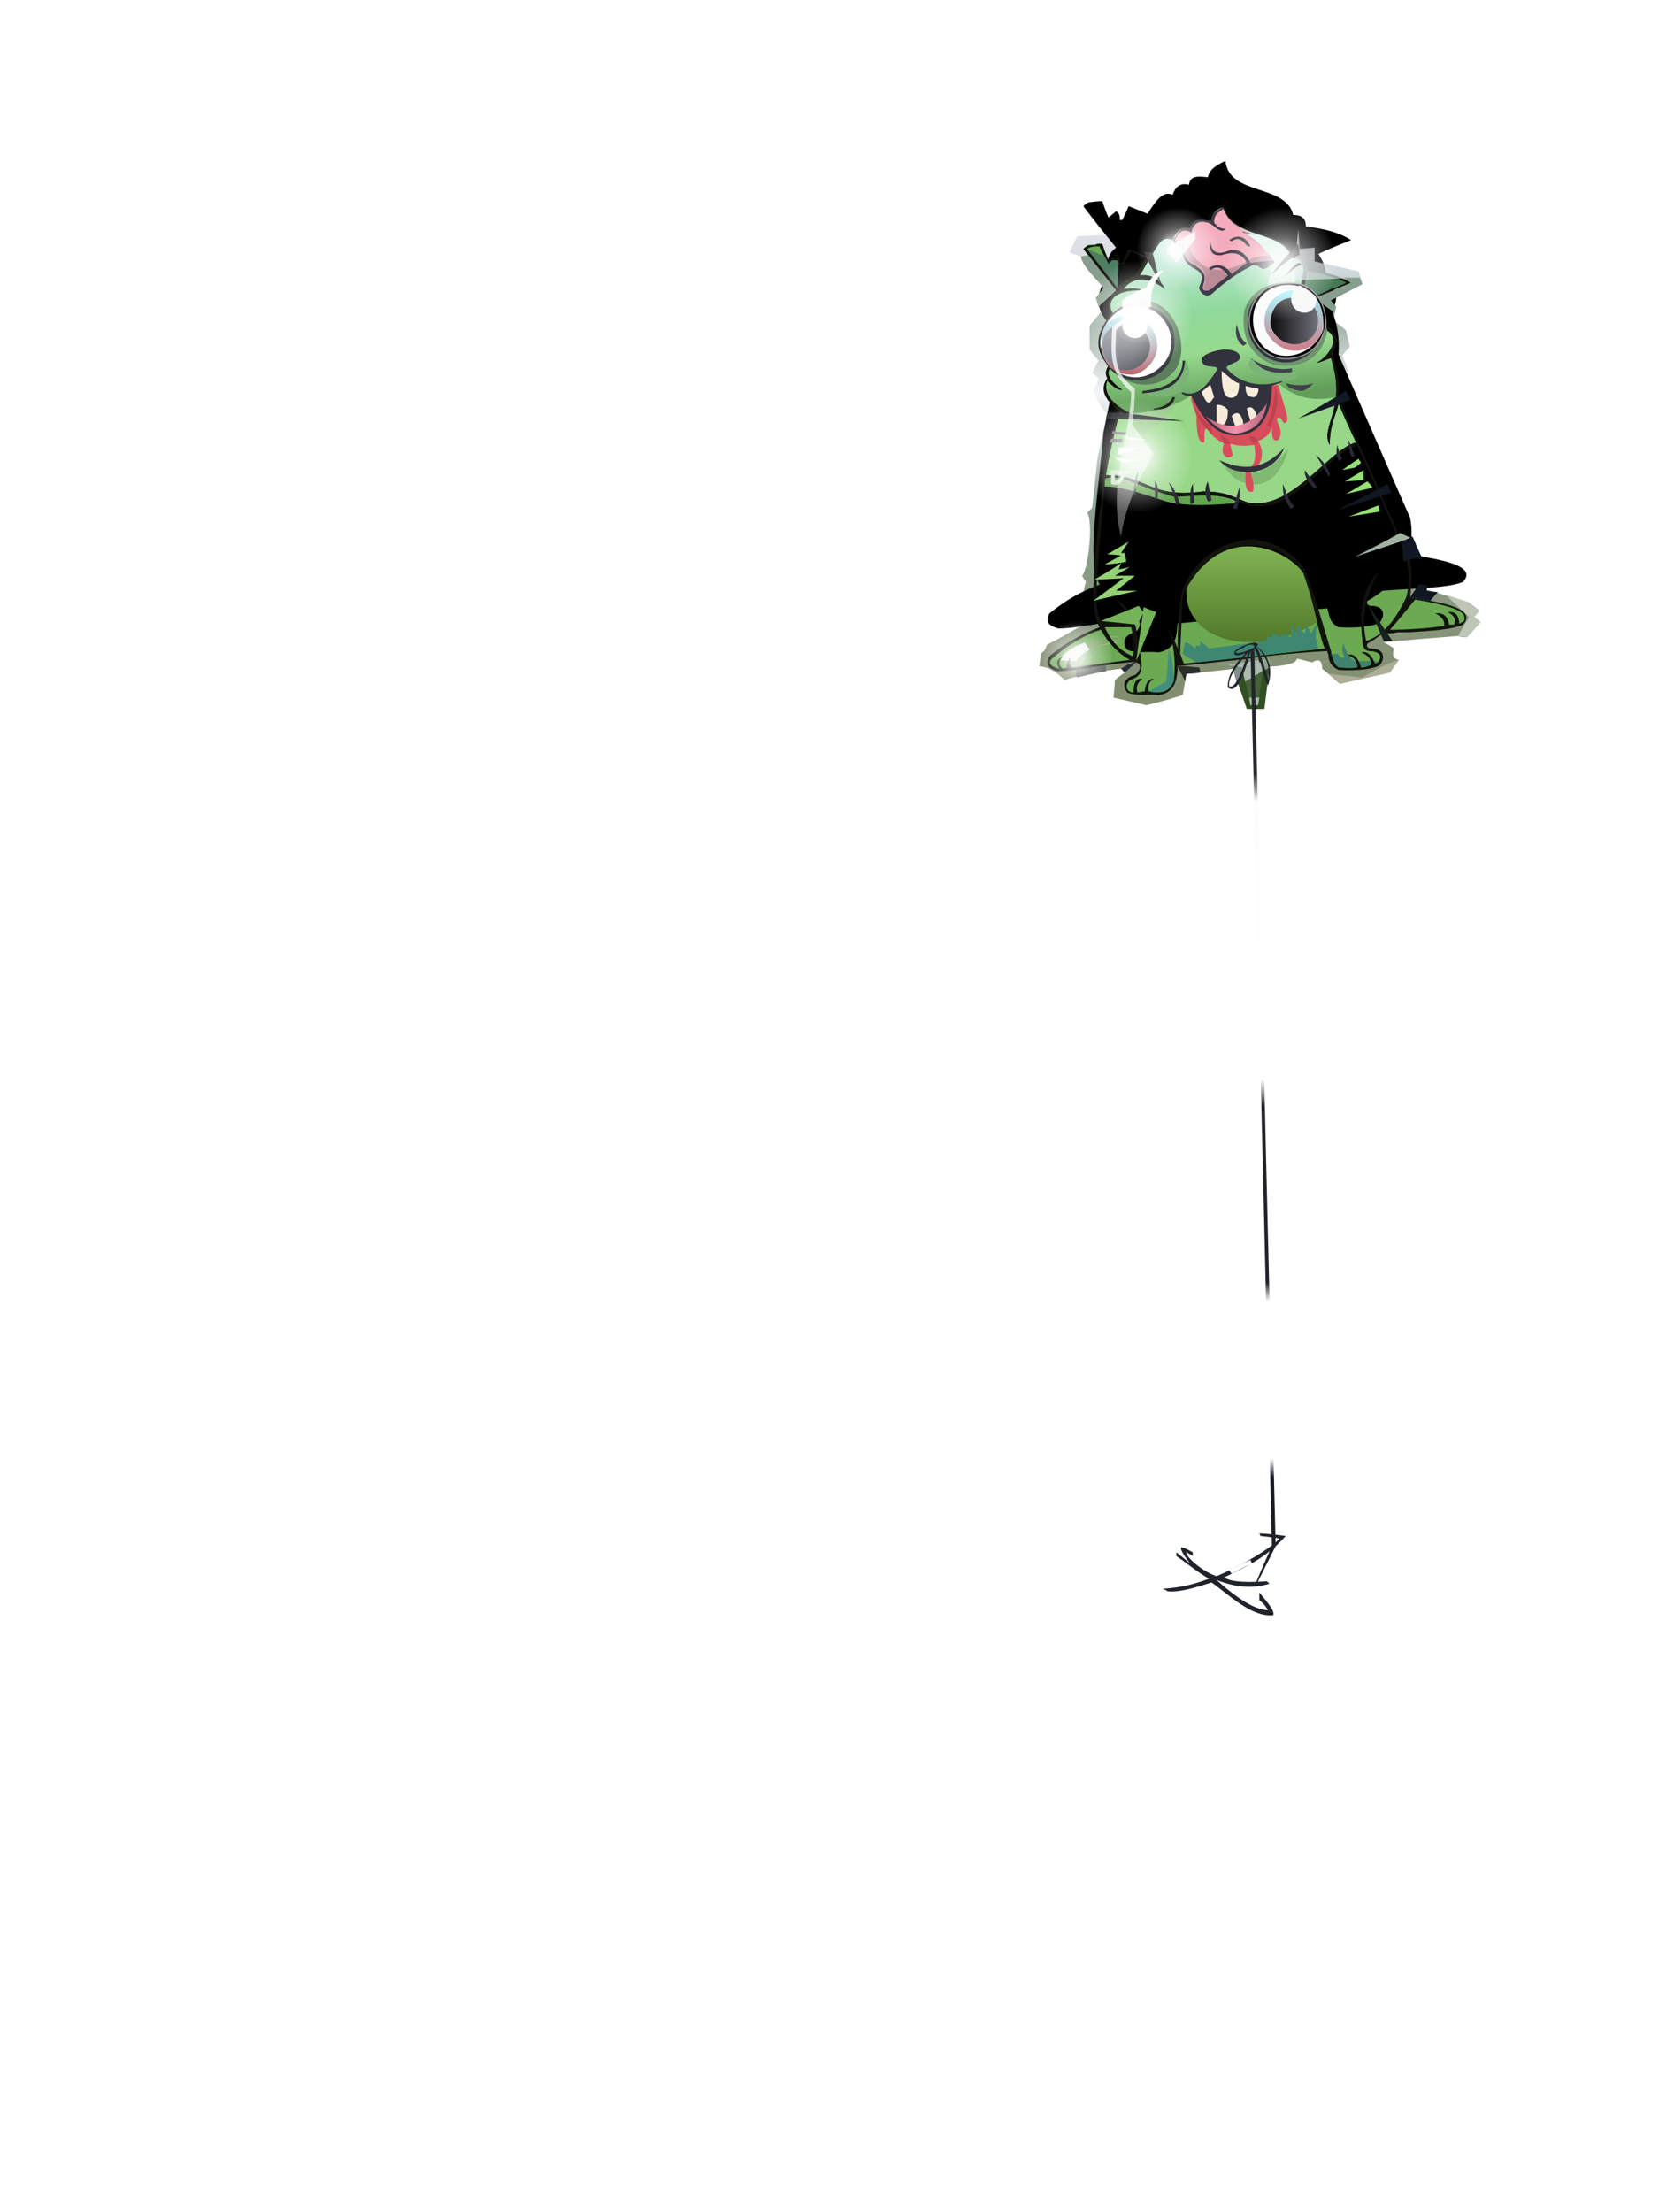 <?xml version="1.0" encoding="UTF-8"?><svg width="1320px" height="1760px" viewBox="0 0 1320 1760" version="1.1" xmlns="http://www.w3.org/2000/svg" xmlns:xlink="http://www.w3.org/1999/xlink"><defs><filter width="204%" height="189%" x="-52%" y="-44%" id="id-108338" filterUnits="objectBoundingBox"><feOffset result="id-108339" in="SourceAlpha" dx="0" dy="35"></feOffset><feGaussianBlur result="id-108340" in="SourceAlpha" stdDeviation="30"></feGaussianBlur><feColorMatrix result="id-108342" in="SourceAlpha" type="matrix" values="0 0 0 0 0 0 0 0 0 0 0 0 0 0 0 0 0 0 0.430 0"></feColorMatrix><feMerge><feMergeNode in="SourceAlpha"></feMergeNode><feMergeNode in="SourceGraphic"></feMergeNode></feMerge></filter><linearGradient x1="50%" y1="0%" x2="50%" y2="100%" id="id-108345"><stop stop-color="#E3E8F0" offset="0%"></stop><stop stop-color="#DADDDF" offset="15%"></stop><stop stop-color="#92A798" offset="19%"></stop><stop stop-color="#A3B5A9" offset="26%"></stop><stop stop-color="#F6F6FA" offset="39%"></stop><stop stop-color="#90A596" offset="56%"></stop><stop stop-color="#828C6D" offset="100%"></stop></linearGradient><path d=" M 72,373 C 55,374 31,380 15,380 C 9,378 4,376 8,368 C 17,361 27,353 48,345 C 37,328 47,273 51,224 C 58,189 62,172 62,172 C 54,165 47,157 54,147 C 52,143 53,140 55,137 C 44,125 44,112 57,96 C 54,90 53,83 61,77 C 43,55 35,44 35,44 C 37,42 39,41 39,41 C 46,40 50,40 50,40 C 53,49 55,53 55,53 C 59,50 61,48 61,48 C 64,50 64,52 64,55 C 66,55 66,55 66,55 C 70,47 71,44 71,44 C 81,48 86,50 86,50 C 92,41 98,31 106,35 C 108,29 112,25 119,27 C 120,20 125,20 134,21 C 135,17 137,13 148,8 C 151,36 196,26 202,51 C 209,51 212,54 212,60 C 225,62 237,64 248,71 C 230,78 222,82 222,82 C 226,88 229,95 228,105 C 240,112 236,120 233,128 C 237,138 239,149 238,162 C 276,249 295,292 295,292 C 297,302 296,311 295,321 C 308,324 351,328 337,343 C 325,348 297,348 273,350 C 269,353 265,356 261,358 C 260,360 261,362 264,362 C 275,362 275,370 271,375 C 267,378 254,380 238,379 C 230,375 231,369 229,364 C 186,367 153,372 110,376 C 109,384 110,396 95,399 C 87,398 77,400 70,397 C 65,391 68,385 76,383 C 80,381 84,371 72,373 Z" id="id-108346"></path><filter width="129%" height="125%" x="-14%" y="-12%" id="id-108347" filterUnits="objectBoundingBox"><feMorphology result="id-108348" in="SourceAlpha" operator="erode" radius="13"></feMorphology><feGaussianBlur result="id-108349" in="SourceAlpha" stdDeviation="25"></feGaussianBlur><feOffset result="id-108351" in="SourceAlpha" dx="0" dy="-34"></feOffset><feComposite result="id-108353" in="SourceAlpha" in2="SourceAlpha" operator="arithmetic" k2="-1" k3="1"></feComposite><feColorMatrix in="SourceAlpha" type="matrix" values="0 0 0 0 0 0 0 0 0 0 0 0 0 0 0 0 0 0 0.500 0"></feColorMatrix></filter><path d=" M 72,373 C 55,374 31,380 15,380 C 9,378 4,376 8,368 C 17,361 27,353 48,345 C 37,328 47,273 51,224 C 58,189 62,172 62,172 C 54,165 47,157 54,147 C 52,143 53,140 55,137 C 44,125 44,112 57,96 C 54,90 53,83 61,77 C 43,55 35,44 35,44 C 37,42 39,41 39,41 C 46,40 50,40 50,40 C 53,49 55,53 55,53 C 59,50 61,48 61,48 C 64,50 64,52 64,55 C 66,55 66,55 66,55 C 70,47 71,44 71,44 C 81,48 86,50 86,50 C 92,41 98,31 106,35 C 108,29 112,25 119,27 C 120,20 125,20 134,21 C 135,17 137,13 148,8 C 151,36 196,26 202,51 C 209,51 212,54 212,60 C 225,62 237,64 248,71 C 230,78 222,82 222,82 C 226,88 229,95 228,105 C 240,112 236,120 233,128 C 237,138 239,149 238,162 C 276,249 295,292 295,292 C 297,302 296,311 295,321 C 308,324 351,328 337,343 C 325,348 297,348 273,350 C 269,353 265,356 261,358 C 260,360 261,362 264,362 C 275,362 275,370 271,375 C 267,378 254,380 238,379 C 230,375 231,369 229,364 C 186,367 153,372 110,376 C 109,384 110,396 95,399 C 87,398 77,400 70,397 C 65,391 68,385 76,383 C 80,381 84,371 72,373 Z" id="id-108346"></path><linearGradient x1="48%" y1="16%" x2="59%" y2="93%" id="id-108357"><stop stop-color="#C4E9E1" offset="0%"></stop><stop stop-color="#90D99C" offset="43%"></stop><stop stop-color="#97DA8F" offset="69%"></stop><stop stop-color="#629E59" offset="100%"></stop></linearGradient><linearGradient x1="50%" y1="0%" x2="50%" y2="100%" id="id-108358"><stop stop-color="#8EC561" offset="0%"></stop><stop stop-color="#496D21" offset="100%"></stop></linearGradient><linearGradient x1="100%" y1="50%" x2="0%" y2="50%" id="id-108359"><stop stop-color="#B7697D" offset="0%"></stop><stop stop-color="#F391AA" offset="51%"></stop><stop stop-color="#B46479" offset="100%"></stop></linearGradient><linearGradient x1="50%" y1="0%" x2="50%" y2="100%" id="id-108360"><stop stop-color="#96F4FB" offset="0%"></stop><stop stop-color="#DB6878" offset="100%"></stop></linearGradient><linearGradient x1="99%" y1="50%" x2="0%" y2="50%" id="id-108361"><stop stop-color="#80818B" offset="0%"></stop><stop stop-color="#09090A" offset="100%"></stop></linearGradient><linearGradient x1="50%" y1="0%" x2="50%" y2="100%" id="id-108362"><stop stop-color="#A1F6FD" offset="0%"></stop><stop stop-color="#BC616C" offset="100%"></stop></linearGradient><linearGradient x1="100%" y1="50%" x2="0%" y2="50%" id="id-108363"><stop stop-color="#37393D" offset="0%"></stop><stop stop-color="#898C97" offset="100%"></stop></linearGradient><linearGradient x1="50%" y1="0%" x2="50%" y2="100%" id="id-108364"><stop stop-color="#FFFFFF" offset="0%"></stop><stop stop-color="#FFFFFF" offset="100%" stop-opacity="0.293"></stop></linearGradient><radialGradient cx="50%" cy="50%" r="52%" id="id-108365" fx="50%" fy="50%" gradientTransform=" translate(0.500,0.500) scale(1,0.966) rotate(90) translate(-0.500,-0.500)"><stop stop-color="#FFFFFF" offset="0%"></stop><stop stop-color="#FFFFFF" offset="18%"></stop><stop stop-color="#FFFFFF" offset="48%" stop-opacity="0.496"></stop><stop stop-color="#FFFFFF" offset="100%" stop-opacity="0"></stop></radialGradient><radialGradient cx="50%" cy="50%" r="52%" id="id-108366" fx="50%" fy="50%" gradientTransform=" translate(0.500,0.500) scale(1,0.967) rotate(90) translate(-0.500,-0.500)"><stop stop-color="#FFFFFF" offset="0%"></stop><stop stop-color="#FFFFFF" offset="18%"></stop><stop stop-color="#FFFFFF" offset="48%" stop-opacity="0.496"></stop><stop stop-color="#FFFFFF" offset="100%" stop-opacity="0"></stop></radialGradient><radialGradient cx="50%" cy="50%" r="52%" id="id-108365" fx="50%" fy="50%" gradientTransform=" translate(0.500,0.500) scale(1,0.966) rotate(90) translate(-0.500,-0.500)"><stop stop-color="#FFFFFF" offset="0%"></stop><stop stop-color="#FFFFFF" offset="18%"></stop><stop stop-color="#FFFFFF" offset="48%" stop-opacity="0.496"></stop><stop stop-color="#FFFFFF" offset="100%" stop-opacity="0"></stop></radialGradient><radialGradient cx="50%" cy="50%" r="52%" id="id-108365" fx="50%" fy="50%" gradientTransform=" translate(0.500,0.500) scale(1,0.966) rotate(90) translate(-0.500,-0.500)"><stop stop-color="#FFFFFF" offset="0%"></stop><stop stop-color="#FFFFFF" offset="18%"></stop><stop stop-color="#FFFFFF" offset="48%" stop-opacity="0.496"></stop><stop stop-color="#FFFFFF" offset="100%" stop-opacity="0"></stop></radialGradient><radialGradient cx="50%" cy="50%" r="52%" id="id-108369" fx="50%" fy="50%" gradientTransform=" translate(0.500,0.500) scale(1,0.969) rotate(90) translate(-0.500,-0.500)"><stop stop-color="#FFFFFF" offset="0%"></stop><stop stop-color="#FFFFFF" offset="18%"></stop><stop stop-color="#FFFFFF" offset="48%" stop-opacity="0.496"></stop><stop stop-color="#FFFFFF" offset="100%" stop-opacity="0"></stop></radialGradient><linearGradient x1="50%" y1="0%" x2="50%" y2="100%" id="id-108370"><stop stop-color="#21242A" offset="0%"></stop><stop stop-color="#282A30" offset="13%"></stop><stop stop-color="#FCFCFC" offset="16%"></stop><stop stop-color="#FFFFFF" offset="46%"></stop><stop stop-color="#21242A" offset="49%"></stop><stop stop-color="#20232A" offset="68%"></stop><stop stop-color="#FFFFFF" offset="70%"></stop><stop stop-color="#FFFFFF" offset="87%"></stop><stop stop-color="#151921" offset="89%"></stop><stop stop-color="#1F2229" offset="100%"></stop></linearGradient></defs><g transform=" translate(827,119)" id="id-108371"><g transform=" translate(0,0)" filter="url(#id-108338)"><path d=" M 60,387 C 65,383 68,381 68,381 C 66,379 65,378 65,378 C 48,380 33,383 20,387 C 15,382 9,377 0,376 C 1,370 1,366 1,366 C 3,365 5,363 6,359 C 16,354 28,347 40,340 C 35,331 33,321 37,309 C 35,306 34,304 34,304 C 39,299 43,261 38,254 C 41,251 42,250 42,250 C 45,224 46,212 46,212 C 51,187 54,175 54,175 C 49,171 46,164 43,157 C 46,151 47,147 47,147 C 44,144 42,143 42,143 C 45,136 47,133 47,133 C 42,127 40,124 40,124 C 40,112 40,105 40,105 C 46,98 49,94 49,94 C 46,87 45,83 45,83 C 49,78 51,75 51,75 C 45,67 36,61 33,50 C 27,48 24,47 24,47 C 28,38 30,34 30,34 C 51,33 62,32 62,32 C 62,38 62,40 62,40 C 65,37 67,35 67,35 C 78,40 83,42 83,42 C 86,34 88,30 88,30 C 95,28 99,28 99,28 C 101,22 102,19 102,19 C 111,20 116,20 116,20 C 119,15 120,12 120,12 C 126,11 129,11 129,11 C 134,4 136,1 136,1 C 139,3 140,4 140,4 C 143,1 145,0 145,0 C 154,1 158,2 158,2 C 161,12 163,17 163,17 C 168,17 171,18 171,18 C 174,15 175,14 175,14 C 182,14 185,15 185,15 C 190,21 193,24 193,24 C 197,25 202,26 206,28 C 207,39 207,44 207,44 C 215,44 219,43 219,43 C 219,50 219,54 219,54 C 242,59 254,62 254,62 C 256,69 257,72 257,72 C 240,81 232,85 232,85 C 235,88 236,90 236,90 C 235,97 234,101 234,101 C 241,106 244,109 244,109 C 246,117 247,122 247,122 C 243,126 241,129 241,129 C 245,138 246,142 246,142 C 245,152 244,157 244,157 C 256,180 261,191 261,191 C 260,193 260,195 260,195 C 267,204 270,209 270,209 C 269,212 269,214 269,214 C 292,264 304,289 304,289 C 307,297 305,307 301,313 C 328,321 341,325 341,325 C 347,329 350,332 350,332 C 347,335 346,337 346,337 C 350,340 351,341 351,341 C 344,349 340,353 340,353 C 335,353 333,352 333,352 C 294,355 274,357 274,357 C 280,360 282,362 282,362 C 281,367 281,370 286,371 C 281,378 279,381 279,381 C 252,387 239,390 239,390 C 230,382 225,378 225,378 C 225,371 222,370 217,373 C 209,371 205,370 205,370 C 204,374 197,375 189,376 C 167,377 156,378 156,378 C 130,381 117,382 117,382 C 115,394 114,399 114,399 C 95,405 85,407 85,407 L 59,401 C 60,392 60,387 60,387 Z" fill="url(#id-108345)" id="id-108373"></path><g id="id-108374"><use fill="#6BA953" xlink:href="#id-108346" fill-rule="evenodd"></use><use fill="#000000" fill-opacity="1" xlink:href="#id-108346" filter="url(#id-108347)"></use></g><path d=" M 232,367 C 236,366 237,366 237,366 C 239,367 238,370 243,369 C 241,366 240,362 242,358 C 244,363 245,369 251,372 L 270,372 C 264,376 254,378 238,377 C 235,376 233,372 232,367 Z" fill="#3E826F" id="id-108378"></path><path d=" M 64,357 C 44,359 34,365 29,372 C 29,372 24,372 15,371 C 23,362 36,354 63,352 L 64,357 Z" fill="#EBF0EA" id="id-108379"></path><path d=" M 36,357 L 40,363 C 48,360 55,357 64,357 L 63,352 C 53,353 44,354 36,357 Z" fill="#79A360" id="id-108380"></path><path d=" M 53,224 C 57,199 64,174 64,174 C 66,175 69,175 73,175 C 62,170 50,161 54,149 C 59,154 63,157 66,156 C 60,152 50,144 58,137 C 46,127 44,114 59,96 C 53,88 57,76 83,77 C 78,75 73,75 67,76 C 73,68 84,64 100,76 C 96,68 89,64 80,65 C 87,54 90,48 90,48 C 95,40 98,33 106,37 C 110,28 115,27 120,29 C 121,23 126,20 137,23 C 138,19 138,15 146,11 C 156,38 193,28 201,51 C 210,53 210,58 210,62 C 209,70 208,73 208,73 C 220,80 226,88 226,108 C 240,112 233,128 220,135 C 225,134 228,132 232,131 C 245,172 223,185 231,200 C 231,183 237,174 238,167 C 247,188 252,198 252,198 C 231,203 201,252 167,246 C 158,244 152,237 130,237 C 88,243 86,224 53,224 Z" fill="#97D787" id="id-108381"></path><path d=" M 73,175 C 108,173 130,158 145,138 C 156,149 167,157 190,151 C 202,161 215,166 236,162 C 236,153 236,143 232,131 C 237,117 235,110 226,108 C 226,85 217,79 208,73 C 210,63 213,52 201,51 C 197,30 151,34 146,11 C 140,14 138,18 137,23 C 128,20 122,22 120,29 C 115,27 110,28 106,37 C 96,31 89,51 80,65 C 73,68 70,71 67,75 C 51,86 56,91 59,96 C 43,114 46,127 58,137 C 53,139 54,144 54,149 C 50,160 56,169 73,175 Z" fill="url(#id-108357)" id="id-108382"></path><path d=" M 323,319 L 342,337 L 333,352 L 340,353 L 351,341 L 346,337 L 350,332 L 341,325 C 329,321 323,319 323,319 Z" fill="#BFC5B7" id="id-108383"></path><path d=" M 148,8 C 151,36 196,26 202,51 C 209,51 212,54 212,60 C 213,60 214,60 215,61 L 217,61 C 227,63 238,65 248,71 C 230,78 222,82 222,82 C 226,88 229,95 228,105 C 239,111 237,118 234,126 L 234,126 L 234,126 L 233,127 L 233,127 L 233,128 L 233,128 C 237,138 239,149 238,162 C 276,249 295,292 295,292 C 297,302 296,311 295,321 C 308,324 351,328 337,343 C 328,347 311,348 294,349 L 291,349 C 290,349 290,349 289,349 L 287,349 C 287,349 287,349 286,349 L 285,349 C 281,350 277,350 273,350 C 269,353 265,356 261,358 C 260,360 261,362 264,362 C 275,362 275,370 271,375 C 267,378 254,380 238,379 C 232,376 231,373 230,369 L 230,368 C 230,366 229,365 229,364 C 208,365 190,367 172,369 L 167,370 C 149,372 130,374 110,376 C 110,377 110,378 110,379 L 110,379 C 109,387 108,397 95,399 C 87,398 77,400 70,397 C 65,391 68,385 76,383 C 80,381 84,371 72,373 C 55,374 31,380 15,380 C 15,380 14,380 14,380 L 14,380 C 8,378 4,375 8,368 C 17,361 27,353 48,345 C 39,331 44,292 48,251 L 49,248 L 49,248 L 49,245 C 50,238 50,231 51,224 C 58,189 62,172 62,172 C 54,165 47,157 54,147 C 52,143 53,140 55,137 C 44,125 44,112 57,96 C 54,90 53,83 61,77 C 43,55 35,44 35,44 C 37,42 39,41 39,41 C 41,41 43,41 44,41 L 45,41 C 45,40 46,40 47,40 L 47,40 C 48,40 48,40 48,40 L 49,40 C 49,40 50,40 50,40 C 53,49 55,53 55,53 C 59,50 61,48 61,48 C 64,50 64,52 64,55 C 65,55 66,55 66,55 L 66,55 L 66,55 C 69,48 71,44 71,44 L 71,44 L 71,44 C 81,48 86,50 86,50 L 86,50 L 86,50 L 87,49 C 87,49 87,49 87,49 L 87,48 C 87,48 87,48 88,48 L 88,47 C 89,46 89,46 90,45 L 90,44 C 95,37 100,32 106,35 C 108,29 112,25 119,27 C 120,20 125,20 134,21 C 135,17 137,13 148,8 Z M 253,201 C 226,207 200,264 158,245 C 148,239 135,238 120,241 C 88,244 78,222 52,227 C 51,263 40,328 49,340 C 65,341 73,342 73,342 C 71,335 68,331 64,327 L 64,326 C 63,325 62,324 61,323 C 70,328 77,337 78,355 C 79,354 80,353 80,352 L 80,352 C 80,352 80,352 80,352 C 77,368 89,382 72,387 C 67,392 70,397 75,397 C 75,393 75,385 82,386 C 77,390 77,393 78,397 C 82,396 84,396 84,396 C 84,396 84,396 84,396 L 84,396 C 84,395 84,395 84,395 L 84,394 C 85,390 86,386 91,386 C 87,388 86,392 87,396 C 96,398 104,397 107,387 C 109,370 106,357 103,346 C 105,351 108,356 110,362 C 110,345 111,330 113,318 C 122,292 143,277 169,275 C 186,277 201,284 211,299 C 219,319 225,341 232,364 C 233,371 235,375 238,377 C 241,377 246,378 253,377 C 253,373 251,369 245,367 C 246,367 252,364 256,377 C 259,377 261,376 264,375 C 264,370 261,367 256,365 C 260,364 264,366 267,374 C 269,373 270,373 270,372 C 274,366 267,364 263,364 C 259,364 257,361 257,355 C 254,330 258,313 270,301 C 259,320 256,338 260,356 C 272,352 282,342 292,321 C 295,309 294,296 290,284 C 267,232 255,205 253,201 L 253,201 C 253,201 253,201 253,201 Z M 49,347 C 38,350 23,359 10,370 C 7,373 8,376 16,378 C 14,375 12,371 19,368 C 15,372 15,376 19,378 C 21,377 22,377 22,377 C 21,375 22,372 25,369 C 24,373 24,377 27,377 L 72,371 C 63,366 55,358 49,347 Z M 114,320 L 112,366 C 114,372 115,374 115,374 C 190,366 227,362 227,362 C 221,346 216,317 210,302 C 191,272 138,268 114,320 Z M 52,345 L 52,345 L 52,345 C 58,358 65,364 74,368 C 76,365 76,357 73,345 C 59,345 52,345 52,345 Z M 299,323 C 286,339 279,347 279,347 C 293,347 308,346 322,344 C 323,339 319,336 315,334 C 322,333 325,337 326,343 C 329,343 330,343 330,343 C 332,338 329,335 325,333 C 331,332 334,336 334,342 C 335,342 335,342 335,342 L 335,342 C 336,341 336,341 336,341 L 336,341 C 337,341 339,340 338,336 C 336,331 323,327 299,323 Z M 146,11 C 140,14 138,17 137,20 L 137,20 L 137,20 L 137,21 C 137,21 137,21 137,22 L 137,22 C 137,22 137,22 137,23 C 126,20 121,23 120,29 C 115,27 110,28 106,37 C 98,33 95,40 90,48 C 90,48 90,48 90,48 L 90,48 C 90,48 86,54 80,65 C 89,64 96,68 100,76 C 84,64 73,68 67,76 C 73,75 78,75 83,77 C 57,76 53,88 59,96 C 44,114 46,127 58,137 C 50,144 60,152 66,156 C 63,157 59,154 54,149 C 50,161 62,170 73,175 C 69,175 66,175 64,174 C 64,174 58,194 54,216 L 54,218 C 53,220 53,222 53,224 C 86,224 88,243 130,237 C 152,237 158,244 167,246 C 201,252 231,203 252,198 C 252,198 247,188 238,167 C 237,174 231,183 231,200 C 223,185 245,172 232,131 C 228,132 225,134 220,135 C 233,128 240,112 226,108 C 226,88 220,80 208,73 C 208,73 209,70 210,62 C 210,62 210,61 210,61 L 210,61 C 210,57 210,53 201,51 C 193,28 156,38 146,11 Z M 238,68 L 212,69 C 212,69 212,70 211,73 C 216,75 218,78 221,81 L 221,81 L 244,71 L 238,68 Z M 38,44 C 54,65 62,75 62,75 C 66,71 71,67 76,65 C 81,57 84,52 85,52 L 85,52 C 85,52 85,52 85,52 C 77,48 73,46 73,46 C 69,53 67,56 67,56 C 65,56 64,57 64,57 C 62,53 61,52 61,51 L 61,51 C 61,51 61,51 61,51 L 55,56 C 50,47 48,43 48,42 L 48,42 C 48,42 48,42 48,42 C 48,42 47,42 47,42 L 46,42 C 44,42 41,42 38,44 Z" fill="#12130D" id="id-108384"></path><path d=" M 221,81 C 236,74 244,71 244,71 C 234,66 224,63 213,62 L 211,73 C 215,75 218,77 221,81 Z" fill="#457855" id="id-108385"></path><path d=" M 117,314 C 114,355 170,372 221,341 C 218,328 215,316 210,302 C 200,286 149,258 117,314 Z" fill="url(#id-108358)" id="id-108386"></path><path d=" M 125,373 C 118,369 114,366 114,366 C 115,360 116,357 116,357 C 119,358 121,359 124,362 C 124,360 125,359 128,360 C 128,358 128,356 128,356 C 133,360 135,362 135,362 C 165,358 180,356 180,356 C 181,353 182,352 182,352 C 184,353 185,354 185,354 C 186,350 186,349 186,349 C 190,352 191,353 191,353 C 193,351 194,350 194,350 C 198,352 200,353 200,353 C 200,349 200,345 201,343 C 203,348 204,351 204,351 C 205,346 205,343 205,343 C 209,348 211,350 211,350 C 212,345 213,343 213,343 C 215,348 216,350 216,350 C 219,345 221,342 221,342 C 220,348 219,353 222,362 C 158,370 125,373 125,373 Z" fill="#3E8873" id="id-108387"></path><path d=" M 87,396 C 96,391 101,388 101,388 L 103,362 C 105,369 107,376 107,387 C 105,395 98,398 87,396 Z" fill="#428F82" id="id-108388"></path><path d=" M 29,379 C 29,383 30,385 30,385 C 46,381 53,380 53,380 L 53,375 C 37,378 29,379 29,379 Z" fill="#575C58" id="id-108389"></path><path d=" M 83,329 C 90,332 93,333 93,333 L 77,372 C 81,343 83,329 83,329 Z" fill="#74B358" id="id-108390"></path><path d=" M 49,340 C 69,332 79,328 79,328 C 81,331 83,333 83,333 L 78,343 C 59,341 49,340 49,340 Z" fill="#74B358" id="id-108391"></path><path d=" M 43,324 C 59,312 67,306 67,306 C 52,307 44,307 44,307 C 58,299 65,294 65,294 C 64,297 63,299 63,299 C 69,298 72,297 72,297 C 64,302 60,304 60,304 C 70,304 76,304 76,304 C 66,312 61,316 61,316 L 78,316 C 55,321 43,324 43,324 Z" fill="#93D374" id="id-108392"></path><path d=" M 69,293 C 58,295 52,295 52,295 C 61,290 65,288 65,288 C 58,287 54,287 54,287 C 66,280 71,277 71,277 C 67,283 65,286 65,286 L 68,286 C 69,291 69,293 69,293 Z" fill="#93D374" id="id-108393"></path><path d=" M 75,175 L 74,184 C 78,190 80,193 80,193 C 95,184 107,175 107,168 C 96,172 86,175 75,175 Z" fill="#9ACC8E" id="id-108394"></path><path d=" M 54,175 C 53,178 53,179 53,179 L 115,181 C 75,175 54,173 54,175 Z" fill="#26292C" id="id-108395"></path><path d=" M 58,189 C 65,190 69,190 69,190 C 69,192 68,192 68,192 L 58,191 C 58,190 58,189 58,189 Z" fill="#73737A" id="id-108396"></path><path d=" M 57,195 C 56,197 56,198 56,198 C 63,198 66,198 66,198 L 66,195 C 60,195 57,195 57,195 Z" fill="#73737A" id="id-108397"></path><path d=" M 82,157 C 82,158 82,159 82,159 C 95,158 115,157 116,133 L 114,133 C 114,147 103,155 82,157 Z" fill="#2D2E36" id="id-108398"></path><path d=" M 91,172 C 101,172 106,169 108,162 C 108,162 107,162 106,162 C 103,168 98,170 91,171 L 91,172 Z" fill="#272525" id="id-108399"></path><path d=" M 165,119 C 163,121 162,121 162,121 C 158,118 155,113 157,104 C 159,112 161,117 165,119 Z" fill="#41414C" id="id-108400"></path><path d=" M 168,131 C 175,141 186,144 201,142 L 201,139 C 190,141 179,138 168,131 Z" fill="#41414C" id="id-108401"></path><path d=" M 196,151 C 198,155 202,156 208,157 C 211,157 214,155 218,151 C 211,153 204,153 196,151 Z" fill="#41414C" id="id-108402"></path><path d=" M 244,157 C 246,162 248,164 248,164 L 206,179 C 231,165 244,157 244,157 Z" fill="#121924" id="id-108403"></path><path d=" M 255,67 L 202,69 L 206,28 L 207,44 L 219,43 L 219,54 L 254,62 C 255,65 255,67 255,67 Z" fill="#CDD8DC" fill-opacity="0.724" id="id-108404"></path><path d=" M 180,81 C 195,77 203,75 203,75 C 206,43 190,36 161,30 C 168,35 174,37 187,54 C 183,66 181,75 180,81 Z" fill="#FFFFFF" fill-opacity="0.498" id="id-108405"></path><path d=" M 38,44 C 54,65 62,75 62,75 C 63,62 63,55 63,55 C 63,54 62,53 62,53 L 58,53 C 56,55 55,56 55,56 L 52,50 L 38,44 Z" fill="#4D7E61" id="id-108406"></path><path d=" M 159,246 C 140,248 116,249 101,245 C 83,239 65,233 52,233 C 52,229 52,227 52,227 C 66,222 81,235 107,241 C 117,242 143,236 159,246 Z" fill="#63A54F" id="id-108407"></path><path d=" M 57,220 C 57,220 63,220 75,221 L 75,221 L 68,224 C 66,231 62,233 57,231 C 57,231 57,227 57,220 Z M 60,223 L 60,228 L 60,228 C 62,229 64,228 65,224 C 61,223 60,223 60,223 Z" fill="#D6E3D2" id="id-108384"></path><path d=" M 60,210 C 64,213 66,214 66,214 L 81,212 C 67,211 60,210 60,210 Z" fill="#FFFFFF" id="id-108409"></path><path d=" M 63,202 C 63,206 63,208 63,208 C 69,206 75,205 77,202 C 67,202 63,202 63,202 Z" fill="#FFFFFF" id="id-108410"></path><path d=" M 66,193 C 69,195 71,196 71,196 L 86,196 C 73,194 66,193 66,193 Z" fill="#FFFFFF" id="id-108411"></path><path d=" M 235,95 L 224,87 L 222,82 L 248,71 L 242,67 L 255,67 L 257,72 L 232,85 L 236,90 C 235,93 235,95 235,95 Z" fill="#879D8D" id="id-108412"></path><path d=" M 206,40 C 207,46 207,49 207,49 C 199,51 192,58 184,65 C 194,52 202,44 206,40 Z" fill="#1A1A1A" id="id-108413"></path><path d=" M 207,55 C 208,56 209,57 209,57 C 207,56 202,60 195,66 C 200,60 203,56 207,55 Z" fill="#1A1A1A" id="id-108414"></path><path d=" M 83,159 C 95,163 104,163 112,157 C 120,147 121,139 116,133 C 114,154 99,157 83,159 Z" fill="#7AB477" id="id-108415"></path><path d=" M 145,214 C 152,225 160,233 176,231 C 187,228 194,218 198,203 C 182,224 164,228 145,214 Z" fill="#80B971" id="id-108416"></path><path d=" M 121,161 C 120,165 123,170 125,177 C 125,188 126,199 131,198 C 132,194 130,190 133,186 C 135,190 138,194 147,199 C 143,208 150,213 154,208 C 152,202 152,199 152,199 C 158,201 164,201 171,200 C 173,211 171,218 164,220 C 164,230 163,239 170,237 C 171,233 170,228 168,222 C 175,218 181,208 174,197 C 178,195 183,193 185,186 C 185,192 185,198 190,196 C 195,189 189,184 189,179 C 193,175 193,185 196,182 C 200,181 194,168 190,152 L 185,153 C 169,191 147,194 121,161 Z" fill="#D84C5B" id="id-108417"></path><path d=" M 142,139 C 138,136 130,140 129,132 C 130,126 153,120 159,128 C 163,135 148,135 149,139 C 157,149 174,156 193,149 C 193,150 193,150 193,150 C 190,151 188,152 185,153 C 185,174 177,190 161,192 C 143,195 131,182 121,161 C 116,161 115,160 113,159 L 114,158 C 123,162 132,156 142,139 Z" fill="#31323D" id="id-108418"></path><path d=" M 136,152 C 131,156 129,158 129,158 C 131,162 133,168 136,166 L 139,162 C 137,155 136,152 136,152 Z" fill="#F8ECDA" id="id-108419"></path><path d=" M 141,168 C 141,179 141,185 141,185 C 147,186 150,182 150,172 C 147,169 145,168 141,168 Z" fill="#F7EBD9" id="id-108420"></path><path d=" M 153,177 C 156,185 157,189 157,189 C 160,189 163,188 162,181 C 160,174 157,173 153,177 Z" fill="#F7EBD9" id="id-108421"></path><path d=" M 168,181 C 171,185 175,182 172,174 C 170,170 168,169 165,171 C 167,178 168,181 168,181 Z" fill="#F7EBD9" id="id-108422"></path><path d=" M 145,141 C 145,151 146,160 150,162 C 156,164 159,160 159,151 C 155,150 151,146 145,141 Z" fill="#F8ECDA" id="id-108423"></path><path d=" M 164,153 C 164,160 166,162 171,162 C 173,161 175,157 174,155 C 171,155 168,154 164,153 Z" fill="#F8ECDA" id="id-108424"></path><path d=" M 132,177 C 140,186 148,191 157,191 C 171,189 179,181 181,167 C 167,187 151,190 132,177 Z" fill="url(#id-108359)" id="id-108425"></path><path d=" M 143,212 C 161,220 178,221 195,202 C 191,212 183,219 172,221 C 158,223 149,219 143,212 Z" fill="#30313C" id="id-108426"></path><path d=" M 170,199 C 172,197 174,197 174,197 C 172,194 170,192 167,194 C 169,197 170,199 170,199 Z" fill="#BE424F" id="id-108427"></path><path d=" M 152,199 C 149,199 147,199 147,199 C 147,197 146,195 143,192 C 147,193 150,196 152,199 Z" fill="#BE424F" id="id-108428"></path><path d=" M 181,184 C 183,186 184,186 184,186 C 187,176 192,166 188,154 C 186,169 184,179 181,184 Z" fill="#BE424F" id="id-108429"></path><path d=" M 137,191 C 137,187 137,185 137,185 C 133,182 128,179 123,169 C 125,178 130,185 137,191 Z" fill="#BE424F" id="id-108430"></path><path d=" M 83,46 C 88,47 90,47 90,47 C 93,57 94,68 100,77 C 94,68 88,57 83,46 Z" fill="#2F2F30" id="id-108431"></path><path d=" M 277,231 C 279,236 280,238 280,238 L 237,252 C 264,238 277,231 277,231 Z" fill="#101722" id="id-108432"></path><path d=" M 270,248 C 270,251 271,253 271,253 L 246,257 C 262,251 270,248 270,248 Z" fill="#95E077" id="id-108433"></path><path d=" M 287,270 C 293,273 296,274 296,274 L 251,289 C 275,277 287,270 287,270 Z" fill="#A2B3A5" id="id-108434"></path><path d=" M 251,209 C 249,209 248,209 248,209 C 247,206 246,201 246,196 C 249,204 251,209 251,209 Z" fill="#292737" id="id-108435"></path><path d=" M 241,211 C 239,212 239,213 239,213 C 236,210 236,206 237,200 C 239,207 240,210 241,211 Z" fill="#292737" id="id-108436"></path><path d=" M 230,225 C 231,224 231,223 231,223 C 229,217 225,212 220,208 C 227,219 230,225 230,225 Z" fill="#292737" id="id-108437"></path><path d=" M 221,234 C 219,235 219,235 219,235 C 214,230 211,226 211,220 C 218,229 221,234 221,234 Z" fill="#292737" id="id-108438"></path><path d=" M 261,229 C 264,232 265,234 265,234 L 244,239 C 256,232 261,229 261,229 Z" fill="#95E077" id="id-108439"></path><path d=" M 203,249 C 201,250 200,251 200,251 C 196,245 193,239 194,231 C 197,241 200,246 203,249 Z" fill="#292737" id="id-108440"></path><path d=" M 154,250 C 156,251 157,251 157,251 C 159,245 160,239 159,234 C 156,245 154,250 154,250 Z" fill="#292737" id="id-108441"></path><path d=" M 137,244 C 135,245 134,245 134,245 C 132,240 131,235 134,229 C 136,239 137,244 137,244 Z" fill="#292737" id="id-108442"></path><path d=" M 123,246 C 121,247 120,247 120,247 C 120,241 120,234 122,231 C 123,241 123,246 123,246 Z" fill="#292737" id="id-108443"></path><path d=" M 112,247 C 110,247 109,248 109,248 C 107,239 105,235 103,230 C 105,231 108,236 112,247 Z" fill="#292737" id="id-108444"></path><path d=" M 92,243 C 93,243 94,243 94,243 C 94,238 95,233 92,228 C 92,238 92,243 92,243 Z" fill="#292737" id="id-108445"></path><path d=" M 77,239 C 75,239 75,239 75,239 C 75,230 77,223 79,221 C 77,230 76,236 77,239 Z" fill="#292737" id="id-108446"></path><path d=" M 258,220 C 258,225 258,228 258,228 L 243,229 C 253,223 258,220 258,220 Z" fill="#95E077" id="id-108447"></path><path d=" M 254,211 C 255,213 256,214 256,214 C 253,217 251,218 251,218 L 241,220 C 249,214 254,211 254,211 Z" fill="#95E077" id="id-108448"></path><path d=" M 281,356 C 276,356 274,356 274,356 L 261,326 C 274,346 281,356 281,356 Z" fill="#17211D" id="id-108449"></path><path d=" M 170,132 C 168,133 165,133 167,138 C 172,146 194,154 205,146 C 205,144 204,141 201,142 C 186,144 176,141 170,132 Z" fill="#7AB477" id="id-108450"></path><path d=" M 47,90 C 56,82 61,77 61,77 L 39,49 L 33,50 C 34,58 46,68 51,75 L 45,83 L 47,90 Z" fill="#879D8D" id="id-108451"></path><path d=" M 85,38 L 99,28 L 106,23 C 113,25 117,25 117,25 C 120,22 122,20 122,20 C 126,20 127,20 127,20 C 128,15 128,12 128,12 C 135,7 141,6 148,5 C 153,23 166,35 206,28 L 205,41 L 201,46 C 189,29 152,34 146,11 C 142,12 138,16 137,23 C 126,18 121,21 119,27 C 112,25 108,28 106,35 C 97,31 92,42 86,50 C 76,46 71,44 71,44 L 69,48 L 62,40 L 67,35 L 83,42 L 85,38 Z" fill="#000000" fill-opacity="0.322" id="id-108452"></path><path d=" M 305,291 C 301,290 297,290 290,293 L 288,277 L 297,273 C 302,285 305,291 305,291 Z" fill="#101722" id="id-108453"></path><path d=" M 317,317 L 311,324 C 300,322 295,321 295,321 C 300,314 302,311 302,311 C 307,311 309,312 309,312 L 308,316 C 314,317 317,317 317,317 Z" fill="#101722" id="id-108454"></path><path d=" M 128,381 C 128,378 127,377 127,377 L 115,376 C 112,376 110,376 110,376 L 116,388 L 117,382 C 124,382 128,381 128,381 Z" fill="#2B2F2A" id="id-108455"></path><path d=" M 65,378 C 67,380 68,381 68,381 L 77,373 C 74,373 71,374 65,378 Z" fill="#262D37" id="id-108456"></path><path d=" M 286,371 C 276,374 267,379 257,385 C 247,384 237,383 230,382 L 239,390 L 279,381 C 283,374 286,371 286,371 Z" fill="#AEAE98" id="id-108457"></path><path d=" M 187,55 C 184,57 181,60 177,60 C 174,58 171,56 168,58 C 158,63 148,70 137,80 C 132,83 128,79 127,75 C 128,72 131,67 128,63 C 124,57 114,61 113,42 C 109,41 107,39 106,37 C 108,33 111,26 120,28 C 122,23 126,20 137,22 C 138,19 137,14 146,11 C 149,20 156,27 172,33 L 161,30 C 171,35 179,43 187,55 Z" fill="#F4ABBD" id="id-108458"></path><path d=" M 183,49 C 175,50 170,51 170,51 C 157,59 144,64 132,58 C 123,52 119,46 120,40 L 115,46 C 120,61 133,53 132,71 C 129,76 131,77 135,78 C 155,63 165,55 165,55 L 186,53 C 184,50 183,49 183,49 Z" fill="#BB8C97" id="id-108459"></path><path d=" M 146,11 C 148,17 153,23 161,28 C 154,24 149,20 147,12 C 141,15 139,18 139,23 C 141,26 144,28 148,28 C 146,31 143,29 140,27 L 140,27 C 138,25 135,23 133,23 C 126,21 122,25 121,31 C 116,28 111,29 108,37 C 109,39 111,40 116,41 C 114,47 116,54 124,57 C 129,61 133,63 131,71 C 129,76 130,78 135,77 C 136,76 137,76 138,75 L 139,74 C 142,71 146,69 150,65 C 146,59 141,57 136,61 C 136,61 136,60 136,60 L 136,60 C 135,59 135,59 135,59 C 142,55 148,57 153,64 C 161,58 165,55 165,55 C 162,49 156,45 145,49 L 145,49 C 145,49 145,49 145,49 L 144,49 C 144,49 144,49 144,49 L 144,49 L 144,49 L 143,49 C 139,49 135,48 136,38 C 137,46 141,49 149,46 C 157,43 163,46 168,55 L 186,53 C 186,53 187,54 187,55 C 187,55 186,55 186,56 L 185,56 C 183,58 181,60 177,60 C 177,59 176,59 175,59 L 175,58 C 172,57 170,56 168,58 C 158,63 148,70 137,80 C 132,83 128,79 127,75 C 128,72 131,67 128,63 C 126,61 124,60 122,59 L 122,59 C 118,56 114,54 113,42 C 109,41 107,39 106,37 C 107,37 107,36 107,35 L 108,35 C 110,31 113,26 120,28 C 121,23 125,19 136,22 C 136,22 136,21 136,21 L 137,21 C 137,20 137,20 137,20 L 137,19 C 138,16 140,14 146,11 Z M 181,46 L 181,46 C 176,41 171,36 163,32 C 169,35 175,40 181,46 Z M 161,30 L 172,33 L 162,31 C 162,30 161,30 161,30 Z" fill="#3D3D48" id="id-108384"></path><path d=" M 101,45 C 106,52 109,55 109,55 C 119,43 124,36 124,36 L 124,30 C 110,38 103,42 101,45 Z" fill="#FFFFFF" fill-opacity="0.808" id="id-108461"></path><path d=" M 168,42 C 166,42 166,42 166,42 C 163,40 160,33 153,38 L 151,37 C 158,32 164,34 168,42 Z" fill="#4E5157" id="id-108462"></path><path d=" M 209,72 C 186,68 169,75 163,93 C 160,115 169,130 186,136 C 206,140 225,133 229,109 L 228,105 C 228,88 222,77 209,72 Z" fill="#6E946D" id="id-108463"></path><path d=" M 181,76 C 167,83 163,97 167,112 C 176,141 216,144 227,108 L 226,108 C 227,92 221,80 208,73 C 199,72 190,73 181,76 Z" fill="#353642" id="id-108464"></path><path d=" M 208,72 C 183,68 170,79 167,99 C 166,120 185,138 209,129 C 217,126 224,120 228,105 C 228,88 221,77 208,72 Z" stroke="#979797" id="id-108465"></path><path d=" M 203,73 C 180,70 166,88 171,109 C 180,139 218,133 226,107 C 226,87 219,76 203,73 Z" fill="#FAFBFA" id="id-108466"></path><path d=" M 226,108 C 227,87 219,77 202,77 C 183,78 175,98 181,111 C 195,133 220,127 226,108 Z" fill="url(#id-108360)" id="id-108467"></path><path d=" M 201,83 C 189,83 183,95 184,105 C 188,119 206,126 218,113 C 228,98 217,81 201,83 Z" fill="url(#id-108361)" id="id-108468"></path><path d=" M 207,73 C 198,78 199,89 205,93 C 213,98 222,92 220,82 C 216,78 211,75 207,73 Z" fill="#F6F7F6" id="id-108469"></path><path d=" M 109,139 C 119,122 109,91 89,86 C 71,84 50,94 49,122 C 51,132 54,138 58,141 C 75,157 98,155 109,139 Z" fill="#5C7E5C" id="id-108470"></path><path d=" M 65,146 C 87,155 114,139 106,107 C 98,90 85,87 69,88 C 54,95 48,107 49,124 C 51,135 57,142 65,146 Z" fill="#373A40" id="id-108471"></path><path d=" M 92,94 C 107,104 112,129 91,142 C 73,153 52,141 49,121 C 46,110 63,77 92,94 Z" fill="#FFFFFF" id="id-108472"></path><path d=" M 75,144 C 89,141 103,122 86,103 C 75,93 57,96 51,108 C 48,116 46,145 75,144 Z" fill="url(#id-108362)" id="id-108473"></path><path d=" M 75,105 C 95,112 90,136 73,140 C 62,142 52,137 50,121 C 50,110 60,100 75,105 Z" fill="url(#id-108363)" id="id-108474"></path><circle cx="76" cy="105" r="10" fill="#FFFFFF" id="id-108475"></circle><path d=" M 153,375 C 161,398 165,410 165,410 C 174,410 179,410 179,410 L 184,370 C 163,373 153,375 153,375 Z" fill="#305022" id="id-108476"></path><path d=" M 150,375 C 157,377 161,377 161,377 C 163,385 164,389 164,389 L 183,376 L 184,370 C 161,373 150,375 150,375 Z" fill="#ABBBAE" id="id-108477"></path><path d=" M 61,109 C 61,125 57,142 76,155 C 76,165 75,175 74,184 C 74,184 80,192 91,207 C 78,229 68,250 65,273 C 54,232 73,190 73,158 C 55,141 57,128 58,106 C 63,102 66,101 66,101 C 66,90 66,85 66,85 C 72,81 75,78 85,75 C 88,67 93,62 99,61 C 91,69 88,79 89,90 C 78,95 68,101 61,109 Z" fill="url(#id-108364)" id="id-108478"></path><path d=" M 179,371 C 178,377 178,380 178,380 L 183,377 L 184,370 C 180,371 179,371 179,371 Z" fill="#8DA08C" id="id-108479"></path><path d=" M 162,382 C 159,387 157,389 157,389 L 153,375 L 161,377 C 162,381 162,382 162,382 Z" fill="#7F8F85" id="id-108480"></path><path d=" M 178,380 C 175,398 174,407 174,407 L 168,407 L 164,388 C 173,383 178,380 178,380 Z" fill="#456239" id="id-108481"></path><path d=" M 167,401 L 175,401 L 174,407 L 168,407 C 167,403 167,401 167,401 Z" fill="#ACBCAF" id="id-108482"></path><ellipse cx="78" cy="209" fill="url(#id-108365)" opacity="0.820" id="id-108475" rx="43" ry="45"></ellipse><ellipse cx="29" cy="370" fill="url(#id-108366)" opacity="0.820" id="id-108475" rx="29" ry="30"></ellipse><ellipse cx="78" cy="98" fill="url(#id-108365)" opacity="0.820" id="id-108475" rx="43" ry="45"></ellipse><ellipse cx="193" cy="56" fill="url(#id-108365)" opacity="0.820" id="id-108475" rx="43" ry="45"></ellipse><ellipse cx="110" cy="44" fill="url(#id-108369)" opacity="0.820" id="id-108475" rx="32" ry="33"></ellipse></g><g transform=" translate(98,392)" id="id-108488"><path d=" M 74,749 C 75,749 75,749 75,749 C 85,729 90,719 90,719 C 78,243 73,5 73,5 C 71,5 70,6 70,6 L 87,719 C 78,739 74,749 74,749 Z" fill="url(#id-108370)" id="id-108489"></path><path d=" M 76,2 C 76,2 76,2 75,3 C 85,11 88,22 84,34 C 83,34 80,25 78,16 L 77,16 C 76,11 75,8 73,5 C 73,5 73,6 72,6 C 72,6 71,7 70,7 C 63,34 57,40 52,36 C 51,26 60,14 66,9 C 64,9 63,10 62,10 C 59,11 57,10 57,9 C 57,6 61,4 69,1 C 73,0 75,0 76,2 Z M 68,8 L 68,8 C 59,19 52,28 53,35 C 57,37 62,28 68,8 L 68,8 L 68,8 Z M 75,4 L 75,4 C 79,12 81,19 84,30 C 86,17 82,12 75,3 L 75,3 C 75,4 75,4 75,4 Z M 72,2 L 72,2 C 71,2 70,2 69,2 C 68,2 67,3 66,3 L 65,4 C 62,5 59,7 58,8 C 60,10 70,6 73,4 C 73,3 72,2 72,2 Z" fill="#21242A" id="id-108384"></path><path d=" M 77,709 L 78,711 C 88,712 93,713 93,713 C 86,721 64,734 43,743 C 31,739 18,727 19,724 C 23,726 24,727 24,727 L 24,724 C 19,721 16,720 15,720 C 14,721 15,724 22,733 C 15,727 11,724 11,724 C 11,726 11,727 11,727 C 20,733 28,740 37,745 C 26,749 16,752 0,753 C 3,754 4,755 4,755 C 14,756 26,752 39,748 C 52,757 71,776 88,774 C 90,771 82,762 77,756 C 77,760 77,762 77,762 C 82,766 83,769 84,770 C 75,770 62,763 43,746 C 58,752 72,753 85,749 C 84,748 83,747 83,747 C 69,748 55,748 49,744 C 65,736 82,729 98,711 C 84,709 77,709 77,709 Z" fill="#20232A" id="id-108491"></path><path d=" M 53,738 C 54,740 55,741 55,741 C 61,738 64,736 71,733 L 70,730 C 59,735 54,738 53,738 Z" fill="#FFFFFF" id="id-108492"></path></g></g></svg>